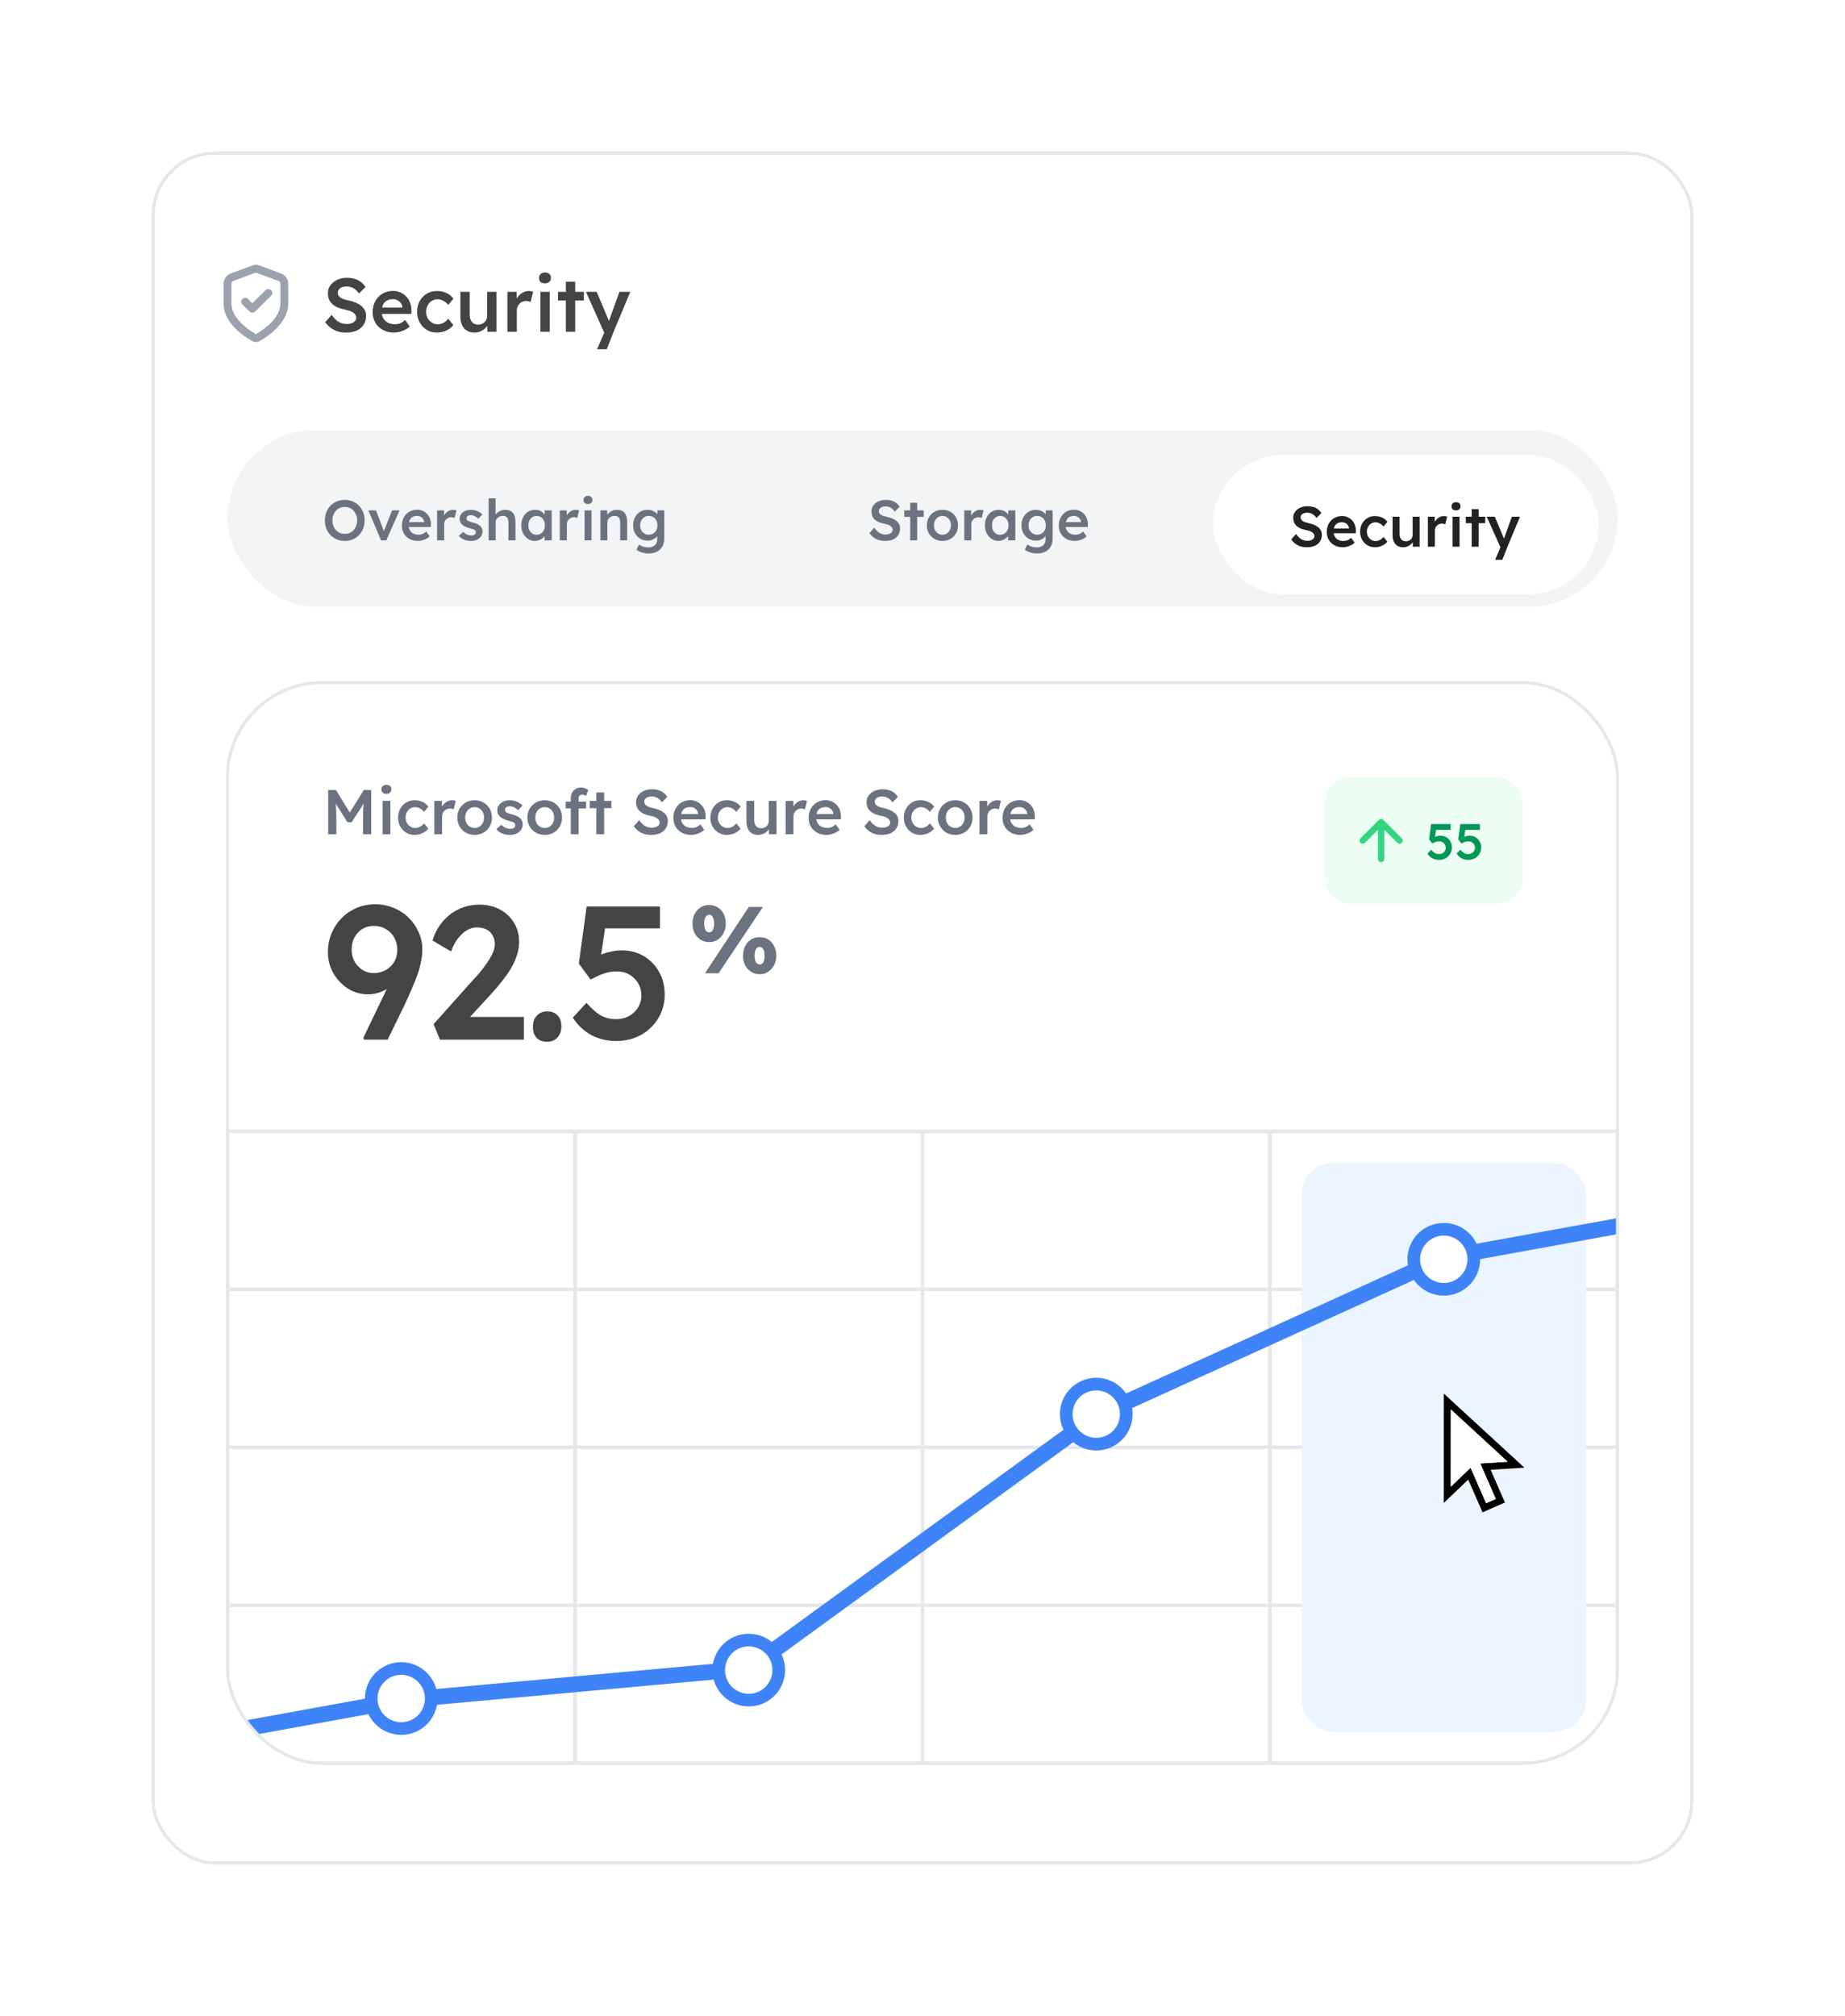 <svg width="584" height="638" viewBox="0 0 584 638" fill="none" xmlns="http://www.w3.org/2000/svg">
<g filter="url(#filter0_d_1229_12083)">
<rect x="48" y="36" width="488" height="542" rx="20" fill="white" shape-rendering="crispEdges"/>
<rect x="48.5" y="36.5" width="487" height="541" rx="19.5" stroke="#E5E7EB" shape-rendering="crispEdges"/>
<path d="M77.625 83.483L79.875 85.706L84.938 80.705M90 84.039C90 89.495 83.977 93.463 81.785 94.726C81.536 94.869 81.412 94.941 81.236 94.978C81.1 95.007 80.9 95.007 80.764 94.978C80.588 94.941 80.464 94.869 80.215 94.726C78.023 93.463 72 89.495 72 84.039V78.724C72 77.835 72 77.391 72.147 77.009C72.277 76.671 72.488 76.37 72.762 76.132C73.073 75.861 73.494 75.705 74.336 75.393L80.368 73.159C80.602 73.072 80.719 73.029 80.839 73.011C80.946 72.996 81.054 72.996 81.161 73.011C81.281 73.029 81.398 73.072 81.632 73.159L87.664 75.393C88.506 75.705 88.927 75.861 89.238 76.132C89.512 76.37 89.723 76.671 89.853 77.009C90 77.391 90 77.835 90 78.724V84.039Z" stroke="#9CA3AF" stroke-width="2.5" stroke-linecap="round" stroke-linejoin="round"/>
<path d="M109.584 93.24C108.608 93.24 107.712 93.12 106.896 92.88C106.08 92.624 105.344 92.248 104.688 91.752C104.032 91.256 103.448 90.656 102.936 89.952L104.976 87.648C105.76 88.736 106.528 89.488 107.28 89.904C108.032 90.32 108.88 90.528 109.824 90.528C110.368 90.528 110.864 90.448 111.312 90.288C111.76 90.112 112.112 89.88 112.368 89.592C112.624 89.288 112.752 88.944 112.752 88.56C112.752 88.288 112.696 88.04 112.584 87.816C112.488 87.576 112.336 87.368 112.128 87.192C111.92 87 111.664 86.824 111.36 86.664C111.056 86.504 110.712 86.368 110.328 86.256C109.944 86.144 109.52 86.04 109.056 85.944C108.176 85.768 107.408 85.536 106.752 85.248C106.096 84.944 105.544 84.576 105.096 84.144C104.648 83.696 104.32 83.2 104.112 82.656C103.904 82.096 103.8 81.464 103.8 80.76C103.8 80.056 103.952 79.408 104.256 78.816C104.576 78.224 105.008 77.712 105.552 77.28C106.096 76.848 106.728 76.512 107.448 76.272C108.168 76.032 108.944 75.912 109.776 75.912C110.72 75.912 111.56 76.024 112.296 76.248C113.048 76.472 113.704 76.808 114.264 77.256C114.84 77.688 115.312 78.216 115.68 78.84L113.616 80.88C113.296 80.384 112.936 79.976 112.536 79.656C112.136 79.32 111.704 79.072 111.24 78.912C110.776 78.736 110.288 78.648 109.776 78.648C109.2 78.648 108.696 78.728 108.264 78.888C107.848 79.048 107.52 79.28 107.28 79.584C107.04 79.872 106.92 80.224 106.92 80.64C106.92 80.96 106.992 81.248 107.136 81.504C107.28 81.744 107.48 81.96 107.736 82.152C108.008 82.344 108.352 82.512 108.768 82.656C109.184 82.8 109.656 82.928 110.184 83.04C111.064 83.216 111.856 83.456 112.56 83.76C113.264 84.048 113.864 84.4 114.36 84.816C114.856 85.216 115.232 85.68 115.488 86.208C115.744 86.72 115.872 87.296 115.872 87.936C115.872 89.04 115.608 89.992 115.08 90.792C114.568 91.576 113.84 92.184 112.896 92.616C111.952 93.032 110.848 93.24 109.584 93.24ZM124.703 93.24C123.375 93.24 122.199 92.96 121.175 92.4C120.167 91.84 119.375 91.08 118.799 90.12C118.239 89.144 117.959 88.032 117.959 86.784C117.959 85.792 118.119 84.888 118.439 84.072C118.759 83.256 119.199 82.552 119.759 81.96C120.335 81.352 121.015 80.888 121.799 80.568C122.599 80.232 123.471 80.064 124.415 80.064C125.247 80.064 126.023 80.224 126.743 80.544C127.463 80.864 128.087 81.304 128.615 81.864C129.143 82.408 129.543 83.064 129.815 83.832C130.103 84.584 130.239 85.408 130.223 86.304L130.199 87.336H119.951L119.399 85.32H127.727L127.343 85.728V85.2C127.295 84.704 127.135 84.272 126.863 83.904C126.591 83.52 126.239 83.224 125.807 83.016C125.391 82.792 124.927 82.68 124.415 82.68C123.631 82.68 122.967 82.832 122.423 83.136C121.895 83.44 121.495 83.88 121.223 84.456C120.951 85.016 120.815 85.72 120.815 86.568C120.815 87.384 120.983 88.096 121.319 88.704C121.671 89.312 122.159 89.784 122.783 90.12C123.423 90.44 124.167 90.6 125.015 90.6C125.607 90.6 126.151 90.504 126.647 90.312C127.143 90.12 127.679 89.776 128.255 89.28L129.719 91.32C129.287 91.72 128.791 92.064 128.231 92.352C127.687 92.624 127.111 92.84 126.503 93C125.895 93.16 125.295 93.24 124.703 93.24ZM138.261 93.24C137.077 93.24 136.013 92.952 135.069 92.376C134.125 91.8 133.381 91.016 132.837 90.024C132.293 89.032 132.021 87.912 132.021 86.664C132.021 85.416 132.293 84.296 132.837 83.304C133.381 82.312 134.125 81.528 135.069 80.952C136.013 80.376 137.077 80.088 138.261 80.088C139.397 80.088 140.429 80.304 141.357 80.736C142.285 81.168 143.005 81.768 143.517 82.536L141.885 84.504C141.645 84.168 141.341 83.864 140.973 83.592C140.605 83.32 140.213 83.104 139.797 82.944C139.381 82.784 138.965 82.704 138.549 82.704C137.845 82.704 137.213 82.88 136.653 83.232C136.109 83.568 135.677 84.04 135.357 84.648C135.037 85.24 134.877 85.912 134.877 86.664C134.877 87.416 135.037 88.088 135.357 88.68C135.693 89.272 136.141 89.744 136.701 90.096C137.261 90.448 137.885 90.624 138.573 90.624C138.989 90.624 139.389 90.56 139.773 90.432C140.173 90.288 140.549 90.088 140.901 89.832C141.253 89.576 141.581 89.256 141.885 88.872L143.517 90.864C142.973 91.568 142.221 92.144 141.261 92.592C140.317 93.024 139.317 93.24 138.261 93.24ZM150.167 93.24C149.255 93.24 148.463 93.04 147.791 92.64C147.119 92.224 146.607 91.64 146.255 90.888C145.903 90.12 145.727 89.208 145.727 88.152V80.352H148.679V87.528C148.679 88.2 148.783 88.776 148.991 89.256C149.199 89.72 149.503 90.08 149.903 90.336C150.303 90.592 150.783 90.72 151.343 90.72C151.759 90.72 152.135 90.656 152.471 90.528C152.823 90.384 153.127 90.192 153.383 89.952C153.639 89.696 153.839 89.4 153.983 89.064C154.127 88.712 154.199 88.336 154.199 87.936V80.352H157.151V93H154.271L154.223 90.36L154.751 90.072C154.559 90.68 154.231 91.224 153.767 91.704C153.319 92.168 152.783 92.544 152.159 92.832C151.535 93.104 150.871 93.24 150.167 93.24ZM160.611 93V80.352H163.515L163.563 84.384L163.155 83.472C163.331 82.832 163.635 82.256 164.067 81.744C164.499 81.232 164.995 80.832 165.555 80.544C166.131 80.24 166.731 80.088 167.355 80.088C167.627 80.088 167.883 80.112 168.123 80.16C168.379 80.208 168.587 80.264 168.747 80.328L167.955 83.568C167.779 83.472 167.563 83.392 167.307 83.328C167.051 83.264 166.795 83.232 166.539 83.232C166.139 83.232 165.755 83.312 165.387 83.472C165.035 83.616 164.723 83.824 164.451 84.096C164.179 84.368 163.963 84.688 163.803 85.056C163.659 85.408 163.587 85.808 163.587 86.256V93H160.611ZM171.048 93V80.352H174V93H171.048ZM172.488 77.664C171.896 77.664 171.432 77.52 171.096 77.232C170.776 76.928 170.616 76.504 170.616 75.96C170.616 75.448 170.784 75.032 171.12 74.712C171.456 74.392 171.912 74.232 172.488 74.232C173.096 74.232 173.56 74.384 173.88 74.688C174.216 74.976 174.384 75.4 174.384 75.96C174.384 76.456 174.216 76.864 173.88 77.184C173.544 77.504 173.08 77.664 172.488 77.664ZM179.112 93V77.136H182.064V93H179.112ZM176.616 83.088V80.352H184.824V83.088H176.616ZM188.992 98.52L191.68 92.304L191.704 94.272L185.464 80.352H188.872L192.352 88.608C192.464 88.816 192.576 89.096 192.688 89.448C192.8 89.784 192.896 90.12 192.976 90.456L192.376 90.648C192.488 90.344 192.608 90.024 192.736 89.688C192.864 89.336 192.984 88.976 193.096 88.608L196.072 80.352H199.504L194.224 93L192.064 98.52H188.992Z" fill="#444444"/>
<g clip-path="url(#clip0_1229_12083)">
<rect x="72" y="124" width="440" height="56" rx="28" fill="#F3F4F6"/>
<path d="M109.128 159.18C108.228 159.18 107.394 159.018 106.626 158.694C105.858 158.37 105.186 157.92 104.61 157.344C104.046 156.756 103.608 156.066 103.296 155.274C102.984 154.482 102.828 153.618 102.828 152.682C102.828 151.746 102.984 150.882 103.296 150.09C103.608 149.298 104.046 148.614 104.61 148.038C105.186 147.45 105.858 146.994 106.626 146.67C107.394 146.346 108.228 146.184 109.128 146.184C110.04 146.184 110.88 146.346 111.648 146.67C112.416 146.994 113.082 147.45 113.646 148.038C114.21 148.626 114.648 149.316 114.96 150.108C115.272 150.888 115.428 151.746 115.428 152.682C115.428 153.606 115.272 154.464 114.96 155.256C114.648 156.048 114.21 156.738 113.646 157.326C113.082 157.914 112.416 158.37 111.648 158.694C110.88 159.018 110.04 159.18 109.128 159.18ZM109.128 156.948C109.704 156.948 110.226 156.846 110.694 156.642C111.174 156.426 111.588 156.126 111.936 155.742C112.284 155.346 112.554 154.89 112.746 154.374C112.95 153.858 113.052 153.294 113.052 152.682C113.052 152.07 112.95 151.506 112.746 150.99C112.554 150.474 112.284 150.024 111.936 149.64C111.588 149.244 111.174 148.944 110.694 148.74C110.226 148.524 109.704 148.416 109.128 148.416C108.564 148.416 108.042 148.524 107.562 148.74C107.082 148.944 106.668 149.238 106.32 149.622C105.972 150.006 105.702 150.456 105.51 150.972C105.318 151.488 105.222 152.058 105.222 152.682C105.222 153.294 105.318 153.864 105.51 154.392C105.702 154.908 105.972 155.358 106.32 155.742C106.668 156.126 107.082 156.426 107.562 156.642C108.042 156.846 108.564 156.948 109.128 156.948ZM120.611 159L116.615 149.514H119.027L121.727 156.606L121.259 156.732L124.103 149.514H126.461L122.267 159H120.611ZM132.263 159.18C131.267 159.18 130.385 158.97 129.617 158.55C128.861 158.13 128.267 157.56 127.835 156.84C127.415 156.108 127.205 155.274 127.205 154.338C127.205 153.594 127.325 152.916 127.565 152.304C127.805 151.692 128.135 151.164 128.555 150.72C128.987 150.264 129.497 149.916 130.085 149.676C130.685 149.424 131.339 149.298 132.047 149.298C132.671 149.298 133.253 149.418 133.793 149.658C134.333 149.898 134.801 150.228 135.197 150.648C135.593 151.056 135.893 151.548 136.097 152.124C136.313 152.688 136.415 153.306 136.403 153.978L136.385 154.752H128.699L128.285 153.24H134.531L134.243 153.546V153.15C134.207 152.778 134.087 152.454 133.883 152.178C133.679 151.89 133.415 151.668 133.091 151.512C132.779 151.344 132.431 151.26 132.047 151.26C131.459 151.26 130.961 151.374 130.553 151.602C130.157 151.83 129.857 152.16 129.653 152.592C129.449 153.012 129.347 153.54 129.347 154.176C129.347 154.788 129.473 155.322 129.725 155.778C129.989 156.234 130.355 156.588 130.823 156.84C131.303 157.08 131.861 157.2 132.497 157.2C132.941 157.2 133.349 157.128 133.721 156.984C134.093 156.84 134.495 156.582 134.927 156.21L136.025 157.74C135.701 158.04 135.329 158.298 134.909 158.514C134.501 158.718 134.069 158.88 133.613 159C133.157 159.12 132.707 159.18 132.263 159.18ZM138.364 159V149.514H140.542L140.578 152.538L140.272 151.854C140.404 151.374 140.632 150.942 140.956 150.558C141.28 150.174 141.652 149.874 142.072 149.658C142.504 149.43 142.954 149.316 143.422 149.316C143.626 149.316 143.818 149.334 143.998 149.37C144.19 149.406 144.346 149.448 144.466 149.496L143.872 151.926C143.74 151.854 143.578 151.794 143.386 151.746C143.194 151.698 143.002 151.674 142.81 151.674C142.51 151.674 142.222 151.734 141.946 151.854C141.682 151.962 141.448 152.118 141.244 152.322C141.04 152.526 140.878 152.766 140.758 153.042C140.65 153.306 140.596 153.606 140.596 153.942V159H138.364ZM149.109 159.18C148.269 159.18 147.513 159.042 146.841 158.766C146.181 158.478 145.641 158.07 145.221 157.542L146.661 156.3C147.021 156.708 147.423 157.002 147.867 157.182C148.311 157.362 148.779 157.452 149.271 157.452C149.475 157.452 149.655 157.428 149.811 157.38C149.979 157.332 150.123 157.26 150.243 157.164C150.363 157.068 150.453 156.96 150.513 156.84C150.585 156.708 150.621 156.564 150.621 156.408C150.621 156.12 150.513 155.892 150.297 155.724C150.177 155.64 149.985 155.55 149.721 155.454C149.469 155.358 149.139 155.262 148.731 155.166C148.083 154.998 147.543 154.806 147.111 154.59C146.679 154.362 146.343 154.11 146.103 153.834C145.899 153.606 145.743 153.348 145.635 153.06C145.539 152.772 145.491 152.46 145.491 152.124C145.491 151.704 145.581 151.326 145.761 150.99C145.953 150.642 146.211 150.342 146.535 150.09C146.859 149.838 147.237 149.646 147.669 149.514C148.101 149.382 148.551 149.316 149.019 149.316C149.499 149.316 149.961 149.376 150.405 149.496C150.861 149.616 151.281 149.79 151.665 150.018C152.061 150.234 152.397 150.498 152.673 150.81L151.449 152.16C151.221 151.944 150.969 151.752 150.693 151.584C150.429 151.416 150.159 151.284 149.883 151.188C149.607 151.08 149.349 151.026 149.109 151.026C148.881 151.026 148.677 151.05 148.497 151.098C148.317 151.134 148.167 151.194 148.047 151.278C147.927 151.362 147.831 151.47 147.759 151.602C147.699 151.722 147.669 151.866 147.669 152.034C147.681 152.178 147.717 152.316 147.777 152.448C147.849 152.568 147.945 152.67 148.065 152.754C148.197 152.838 148.395 152.934 148.659 153.042C148.923 153.15 149.265 153.252 149.685 153.348C150.273 153.504 150.765 153.678 151.161 153.87C151.557 154.062 151.869 154.284 152.097 154.536C152.325 154.752 152.487 155.004 152.583 155.292C152.679 155.58 152.727 155.898 152.727 156.246C152.727 156.81 152.565 157.314 152.241 157.758C151.929 158.202 151.497 158.55 150.945 158.802C150.405 159.054 149.793 159.18 149.109 159.18ZM154.677 159V145.68H156.873V151.458L156.459 151.674C156.579 151.242 156.813 150.852 157.161 150.504C157.509 150.144 157.923 149.856 158.403 149.64C158.883 149.424 159.375 149.316 159.879 149.316C160.599 149.316 161.199 149.46 161.679 149.748C162.171 150.036 162.537 150.468 162.777 151.044C163.029 151.62 163.155 152.34 163.155 153.204V159H160.941V153.366C160.941 152.886 160.875 152.49 160.743 152.178C160.611 151.854 160.407 151.62 160.131 151.476C159.855 151.32 159.519 151.248 159.123 151.26C158.799 151.26 158.499 151.314 158.223 151.422C157.959 151.518 157.725 151.662 157.521 151.854C157.329 152.034 157.173 152.244 157.053 152.484C156.945 152.724 156.891 152.988 156.891 153.276V159H155.793C155.577 159 155.373 159 155.181 159C155.001 159 154.833 159 154.677 159ZM169.228 159.18C168.448 159.18 167.74 158.964 167.104 158.532C166.468 158.1 165.958 157.512 165.574 156.768C165.19 156.024 164.998 155.178 164.998 154.23C164.998 153.282 165.19 152.436 165.574 151.692C165.958 150.948 166.48 150.366 167.14 149.946C167.8 149.526 168.544 149.316 169.372 149.316C169.852 149.316 170.29 149.388 170.686 149.532C171.082 149.664 171.43 149.856 171.73 150.108C172.03 150.36 172.276 150.648 172.468 150.972C172.672 151.296 172.81 151.644 172.882 152.016L172.396 151.89V149.514H174.628V159H172.378V156.732L172.9 156.642C172.816 156.966 172.66 157.284 172.432 157.596C172.216 157.896 171.94 158.166 171.604 158.406C171.28 158.634 170.914 158.82 170.506 158.964C170.11 159.108 169.684 159.18 169.228 159.18ZM169.84 157.218C170.356 157.218 170.812 157.092 171.208 156.84C171.604 156.588 171.91 156.24 172.126 155.796C172.354 155.34 172.468 154.818 172.468 154.23C172.468 153.654 172.354 153.144 172.126 152.7C171.91 152.256 171.604 151.908 171.208 151.656C170.812 151.404 170.356 151.278 169.84 151.278C169.324 151.278 168.868 151.404 168.472 151.656C168.088 151.908 167.788 152.256 167.572 152.7C167.356 153.144 167.248 153.654 167.248 154.23C167.248 154.818 167.356 155.34 167.572 155.796C167.788 156.24 168.088 156.588 168.472 156.84C168.868 157.092 169.324 157.218 169.84 157.218ZM177.194 159V149.514H179.372L179.408 152.538L179.102 151.854C179.234 151.374 179.462 150.942 179.786 150.558C180.11 150.174 180.482 149.874 180.902 149.658C181.334 149.43 181.784 149.316 182.252 149.316C182.456 149.316 182.648 149.334 182.828 149.37C183.02 149.406 183.176 149.448 183.296 149.496L182.702 151.926C182.57 151.854 182.408 151.794 182.216 151.746C182.024 151.698 181.832 151.674 181.64 151.674C181.34 151.674 181.052 151.734 180.776 151.854C180.512 151.962 180.278 152.118 180.074 152.322C179.87 152.526 179.708 152.766 179.588 153.042C179.48 153.306 179.426 153.606 179.426 153.942V159H177.194ZM185.023 159V149.514H187.237V159H185.023ZM186.103 147.498C185.659 147.498 185.311 147.39 185.059 147.174C184.819 146.946 184.699 146.628 184.699 146.22C184.699 145.836 184.825 145.524 185.077 145.284C185.329 145.044 185.671 144.924 186.103 144.924C186.559 144.924 186.907 145.038 187.147 145.266C187.399 145.482 187.525 145.8 187.525 146.22C187.525 146.592 187.399 146.898 187.147 147.138C186.895 147.378 186.547 147.498 186.103 147.498ZM190.044 159V149.514H192.204L192.24 151.458L191.826 151.674C191.946 151.242 192.18 150.852 192.528 150.504C192.876 150.144 193.29 149.856 193.77 149.64C194.25 149.424 194.742 149.316 195.246 149.316C195.966 149.316 196.566 149.46 197.046 149.748C197.538 150.036 197.904 150.468 198.144 151.044C198.396 151.62 198.522 152.34 198.522 153.204V159H196.308V153.366C196.308 152.886 196.242 152.49 196.11 152.178C195.978 151.854 195.774 151.62 195.498 151.476C195.222 151.32 194.886 151.248 194.49 151.26C194.166 151.26 193.866 151.314 193.59 151.422C193.326 151.518 193.092 151.662 192.888 151.854C192.696 152.034 192.54 152.244 192.42 152.484C192.312 152.724 192.258 152.988 192.258 153.276V159H191.16C190.944 159 190.74 159 190.548 159C190.368 159 190.2 159 190.044 159ZM205.279 163.14C204.571 163.14 203.863 163.032 203.155 162.816C202.459 162.6 201.895 162.318 201.463 161.97L202.255 160.332C202.507 160.512 202.789 160.668 203.101 160.8C203.413 160.932 203.743 161.034 204.091 161.106C204.451 161.178 204.805 161.214 205.153 161.214C205.789 161.214 206.317 161.112 206.737 160.908C207.169 160.716 207.493 160.416 207.709 160.008C207.925 159.612 208.033 159.114 208.033 158.514V156.768L208.357 156.894C208.285 157.266 208.087 157.62 207.763 157.956C207.439 158.292 207.031 158.568 206.539 158.784C206.047 158.988 205.543 159.09 205.027 159.09C204.127 159.09 203.329 158.88 202.633 158.46C201.949 158.04 201.403 157.47 200.995 156.75C200.599 156.018 200.401 155.178 200.401 154.23C200.401 153.282 200.599 152.442 200.995 151.71C201.391 150.966 201.931 150.384 202.615 149.964C203.311 149.532 204.091 149.316 204.955 149.316C205.315 149.316 205.663 149.358 205.999 149.442C206.335 149.526 206.641 149.646 206.917 149.802C207.205 149.958 207.463 150.132 207.691 150.324C207.919 150.516 208.105 150.72 208.249 150.936C208.393 151.152 208.483 151.362 208.519 151.566L208.051 151.71L208.087 149.514H210.265V158.352C210.265 159.12 210.151 159.798 209.923 160.386C209.695 160.974 209.365 161.472 208.933 161.88C208.501 162.3 207.979 162.612 207.367 162.816C206.755 163.032 206.059 163.14 205.279 163.14ZM205.369 157.2C205.909 157.2 206.383 157.074 206.791 156.822C207.211 156.57 207.535 156.222 207.763 155.778C207.991 155.334 208.105 154.824 208.105 154.248C208.105 153.66 207.985 153.144 207.745 152.7C207.517 152.244 207.199 151.89 206.791 151.638C206.383 151.386 205.909 151.26 205.369 151.26C204.829 151.26 204.355 151.392 203.947 151.656C203.539 151.908 203.215 152.262 202.975 152.718C202.747 153.162 202.633 153.672 202.633 154.248C202.633 154.812 202.747 155.322 202.975 155.778C203.215 156.222 203.539 156.57 203.947 156.822C204.355 157.074 204.829 157.2 205.369 157.2Z" fill="#6B7280"/>
<path d="M280.188 159.18C279.456 159.18 278.784 159.09 278.172 158.91C277.56 158.718 277.008 158.436 276.516 158.064C276.024 157.692 275.586 157.242 275.202 156.714L276.732 154.986C277.32 155.802 277.896 156.366 278.46 156.678C279.024 156.99 279.66 157.146 280.368 157.146C280.776 157.146 281.148 157.086 281.484 156.966C281.82 156.834 282.084 156.66 282.276 156.444C282.468 156.216 282.564 155.958 282.564 155.67C282.564 155.466 282.522 155.28 282.438 155.112C282.366 154.932 282.252 154.776 282.096 154.644C281.94 154.5 281.748 154.368 281.52 154.248C281.292 154.128 281.034 154.026 280.746 153.942C280.458 153.858 280.14 153.78 279.792 153.708C279.132 153.576 278.556 153.402 278.064 153.186C277.572 152.958 277.158 152.682 276.822 152.358C276.486 152.022 276.24 151.65 276.084 151.242C275.928 150.822 275.85 150.348 275.85 149.82C275.85 149.292 275.964 148.806 276.192 148.362C276.432 147.918 276.756 147.534 277.164 147.21C277.572 146.886 278.046 146.634 278.586 146.454C279.126 146.274 279.708 146.184 280.332 146.184C281.04 146.184 281.67 146.268 282.222 146.436C282.786 146.604 283.278 146.856 283.698 147.192C284.13 147.516 284.484 147.912 284.76 148.38L283.212 149.91C282.972 149.538 282.702 149.232 282.402 148.992C282.102 148.74 281.778 148.554 281.43 148.434C281.082 148.302 280.716 148.236 280.332 148.236C279.9 148.236 279.522 148.296 279.198 148.416C278.886 148.536 278.64 148.71 278.46 148.938C278.28 149.154 278.19 149.418 278.19 149.73C278.19 149.97 278.244 150.186 278.352 150.378C278.46 150.558 278.61 150.72 278.802 150.864C279.006 151.008 279.264 151.134 279.576 151.242C279.888 151.35 280.242 151.446 280.638 151.53C281.298 151.662 281.892 151.842 282.42 152.07C282.948 152.286 283.398 152.55 283.77 152.862C284.142 153.162 284.424 153.51 284.616 153.906C284.808 154.29 284.904 154.722 284.904 155.202C284.904 156.03 284.706 156.744 284.31 157.344C283.926 157.932 283.38 158.388 282.672 158.712C281.964 159.024 281.136 159.18 280.188 159.18ZM288.107 159V147.102H290.321V159H288.107ZM286.235 151.566V149.514H292.391V151.566H286.235ZM298.327 159.18C297.379 159.18 296.533 158.97 295.789 158.55C295.045 158.118 294.457 157.53 294.025 156.786C293.593 156.042 293.377 155.196 293.377 154.248C293.377 153.3 293.593 152.454 294.025 151.71C294.457 150.966 295.045 150.384 295.789 149.964C296.533 149.532 297.379 149.316 298.327 149.316C299.263 149.316 300.103 149.532 300.847 149.964C301.591 150.384 302.173 150.966 302.593 151.71C303.025 152.454 303.241 153.3 303.241 154.248C303.241 155.196 303.025 156.042 302.593 156.786C302.173 157.53 301.591 158.118 300.847 158.55C300.103 158.97 299.263 159.18 298.327 159.18ZM298.327 157.218C298.843 157.218 299.299 157.086 299.695 156.822C300.103 156.558 300.421 156.204 300.649 155.76C300.889 155.316 301.003 154.812 300.991 154.248C301.003 153.672 300.889 153.162 300.649 152.718C300.421 152.274 300.103 151.926 299.695 151.674C299.299 151.41 298.843 151.278 298.327 151.278C297.811 151.278 297.343 151.41 296.923 151.674C296.515 151.926 296.197 152.28 295.969 152.736C295.741 153.18 295.627 153.684 295.627 154.248C295.627 154.812 295.741 155.316 295.969 155.76C296.197 156.204 296.515 156.558 296.923 156.822C297.343 157.086 297.811 157.218 298.327 157.218ZM305.222 159V149.514H307.4L307.436 152.538L307.13 151.854C307.262 151.374 307.49 150.942 307.814 150.558C308.138 150.174 308.51 149.874 308.93 149.658C309.362 149.43 309.812 149.316 310.28 149.316C310.484 149.316 310.676 149.334 310.856 149.37C311.048 149.406 311.204 149.448 311.324 149.496L310.73 151.926C310.598 151.854 310.436 151.794 310.244 151.746C310.052 151.698 309.86 151.674 309.668 151.674C309.368 151.674 309.08 151.734 308.804 151.854C308.54 151.962 308.306 152.118 308.102 152.322C307.898 152.526 307.736 152.766 307.616 153.042C307.508 153.306 307.454 153.606 307.454 153.942V159H305.222ZM315.976 159.18C315.196 159.18 314.488 158.964 313.852 158.532C313.216 158.1 312.706 157.512 312.322 156.768C311.938 156.024 311.746 155.178 311.746 154.23C311.746 153.282 311.938 152.436 312.322 151.692C312.706 150.948 313.228 150.366 313.888 149.946C314.548 149.526 315.292 149.316 316.12 149.316C316.6 149.316 317.038 149.388 317.434 149.532C317.83 149.664 318.178 149.856 318.478 150.108C318.778 150.36 319.024 150.648 319.216 150.972C319.42 151.296 319.558 151.644 319.63 152.016L319.144 151.89V149.514H321.376V159H319.126V156.732L319.648 156.642C319.564 156.966 319.408 157.284 319.18 157.596C318.964 157.896 318.688 158.166 318.352 158.406C318.028 158.634 317.662 158.82 317.254 158.964C316.858 159.108 316.432 159.18 315.976 159.18ZM316.588 157.218C317.104 157.218 317.56 157.092 317.956 156.84C318.352 156.588 318.658 156.24 318.874 155.796C319.102 155.34 319.216 154.818 319.216 154.23C319.216 153.654 319.102 153.144 318.874 152.7C318.658 152.256 318.352 151.908 317.956 151.656C317.56 151.404 317.104 151.278 316.588 151.278C316.072 151.278 315.616 151.404 315.22 151.656C314.836 151.908 314.536 152.256 314.32 152.7C314.104 153.144 313.996 153.654 313.996 154.23C313.996 154.818 314.104 155.34 314.32 155.796C314.536 156.24 314.836 156.588 315.22 156.84C315.616 157.092 316.072 157.218 316.588 157.218ZM328.208 163.14C327.5 163.14 326.792 163.032 326.084 162.816C325.388 162.6 324.824 162.318 324.392 161.97L325.184 160.332C325.436 160.512 325.718 160.668 326.03 160.8C326.342 160.932 326.672 161.034 327.02 161.106C327.38 161.178 327.734 161.214 328.082 161.214C328.718 161.214 329.246 161.112 329.666 160.908C330.098 160.716 330.422 160.416 330.638 160.008C330.854 159.612 330.962 159.114 330.962 158.514V156.768L331.286 156.894C331.214 157.266 331.016 157.62 330.692 157.956C330.368 158.292 329.96 158.568 329.468 158.784C328.976 158.988 328.472 159.09 327.956 159.09C327.056 159.09 326.258 158.88 325.562 158.46C324.878 158.04 324.332 157.47 323.924 156.75C323.528 156.018 323.33 155.178 323.33 154.23C323.33 153.282 323.528 152.442 323.924 151.71C324.32 150.966 324.86 150.384 325.544 149.964C326.24 149.532 327.02 149.316 327.884 149.316C328.244 149.316 328.592 149.358 328.928 149.442C329.264 149.526 329.57 149.646 329.846 149.802C330.134 149.958 330.392 150.132 330.62 150.324C330.848 150.516 331.034 150.72 331.178 150.936C331.322 151.152 331.412 151.362 331.448 151.566L330.98 151.71L331.016 149.514H333.194V158.352C333.194 159.12 333.08 159.798 332.852 160.386C332.624 160.974 332.294 161.472 331.862 161.88C331.43 162.3 330.908 162.612 330.296 162.816C329.684 163.032 328.988 163.14 328.208 163.14ZM328.298 157.2C328.838 157.2 329.312 157.074 329.72 156.822C330.14 156.57 330.464 156.222 330.692 155.778C330.92 155.334 331.034 154.824 331.034 154.248C331.034 153.66 330.914 153.144 330.674 152.7C330.446 152.244 330.128 151.89 329.72 151.638C329.312 151.386 328.838 151.26 328.298 151.26C327.758 151.26 327.284 151.392 326.876 151.656C326.468 151.908 326.144 152.262 325.904 152.718C325.676 153.162 325.562 153.672 325.562 154.248C325.562 154.812 325.676 155.322 325.904 155.778C326.144 156.222 326.468 156.57 326.876 156.822C327.284 157.074 327.758 157.2 328.298 157.2ZM340.201 159.18C339.205 159.18 338.323 158.97 337.555 158.55C336.799 158.13 336.205 157.56 335.773 156.84C335.353 156.108 335.143 155.274 335.143 154.338C335.143 153.594 335.263 152.916 335.503 152.304C335.743 151.692 336.073 151.164 336.493 150.72C336.925 150.264 337.435 149.916 338.023 149.676C338.623 149.424 339.277 149.298 339.985 149.298C340.609 149.298 341.191 149.418 341.731 149.658C342.271 149.898 342.739 150.228 343.135 150.648C343.531 151.056 343.831 151.548 344.035 152.124C344.251 152.688 344.353 153.306 344.341 153.978L344.323 154.752H336.637L336.223 153.24H342.469L342.181 153.546V153.15C342.145 152.778 342.025 152.454 341.821 152.178C341.617 151.89 341.353 151.668 341.029 151.512C340.717 151.344 340.369 151.26 339.985 151.26C339.397 151.26 338.899 151.374 338.491 151.602C338.095 151.83 337.795 152.16 337.591 152.592C337.387 153.012 337.285 153.54 337.285 154.176C337.285 154.788 337.411 155.322 337.663 155.778C337.927 156.234 338.293 156.588 338.761 156.84C339.241 157.08 339.799 157.2 340.435 157.2C340.879 157.2 341.287 157.128 341.659 156.984C342.031 156.84 342.433 156.582 342.865 156.21L343.963 157.74C343.639 158.04 343.267 158.298 342.847 158.514C342.439 158.718 342.007 158.88 341.551 159C341.095 159.12 340.645 159.18 340.201 159.18Z" fill="#6B7280"/>
<g filter="url(#filter1_d_1229_12083)">
<rect x="384" y="130" width="122" height="44" rx="22" fill="white"/>
<path d="M413.688 159.18C412.956 159.18 412.284 159.09 411.672 158.91C411.06 158.718 410.508 158.436 410.016 158.064C409.524 157.692 409.086 157.242 408.702 156.714L410.232 154.986C410.82 155.802 411.396 156.366 411.96 156.678C412.524 156.99 413.16 157.146 413.868 157.146C414.276 157.146 414.648 157.086 414.984 156.966C415.32 156.834 415.584 156.66 415.776 156.444C415.968 156.216 416.064 155.958 416.064 155.67C416.064 155.466 416.022 155.28 415.938 155.112C415.866 154.932 415.752 154.776 415.596 154.644C415.44 154.5 415.248 154.368 415.02 154.248C414.792 154.128 414.534 154.026 414.246 153.942C413.958 153.858 413.64 153.78 413.292 153.708C412.632 153.576 412.056 153.402 411.564 153.186C411.072 152.958 410.658 152.682 410.322 152.358C409.986 152.022 409.74 151.65 409.584 151.242C409.428 150.822 409.35 150.348 409.35 149.82C409.35 149.292 409.464 148.806 409.692 148.362C409.932 147.918 410.256 147.534 410.664 147.21C411.072 146.886 411.546 146.634 412.086 146.454C412.626 146.274 413.208 146.184 413.832 146.184C414.54 146.184 415.17 146.268 415.722 146.436C416.286 146.604 416.778 146.856 417.198 147.192C417.63 147.516 417.984 147.912 418.26 148.38L416.712 149.91C416.472 149.538 416.202 149.232 415.902 148.992C415.602 148.74 415.278 148.554 414.93 148.434C414.582 148.302 414.216 148.236 413.832 148.236C413.4 148.236 413.022 148.296 412.698 148.416C412.386 148.536 412.14 148.71 411.96 148.938C411.78 149.154 411.69 149.418 411.69 149.73C411.69 149.97 411.744 150.186 411.852 150.378C411.96 150.558 412.11 150.72 412.302 150.864C412.506 151.008 412.764 151.134 413.076 151.242C413.388 151.35 413.742 151.446 414.138 151.53C414.798 151.662 415.392 151.842 415.92 152.07C416.448 152.286 416.898 152.55 417.27 152.862C417.642 153.162 417.924 153.51 418.116 153.906C418.308 154.29 418.404 154.722 418.404 155.202C418.404 156.03 418.206 156.744 417.81 157.344C417.426 157.932 416.88 158.388 416.172 158.712C415.464 159.024 414.636 159.18 413.688 159.18ZM425.027 159.18C424.031 159.18 423.149 158.97 422.381 158.55C421.625 158.13 421.031 157.56 420.599 156.84C420.179 156.108 419.969 155.274 419.969 154.338C419.969 153.594 420.089 152.916 420.329 152.304C420.569 151.692 420.899 151.164 421.319 150.72C421.751 150.264 422.261 149.916 422.849 149.676C423.449 149.424 424.103 149.298 424.811 149.298C425.435 149.298 426.017 149.418 426.557 149.658C427.097 149.898 427.565 150.228 427.961 150.648C428.357 151.056 428.657 151.548 428.861 152.124C429.077 152.688 429.179 153.306 429.167 153.978L429.149 154.752H421.463L421.049 153.24H427.295L427.007 153.546V153.15C426.971 152.778 426.851 152.454 426.647 152.178C426.443 151.89 426.179 151.668 425.855 151.512C425.543 151.344 425.195 151.26 424.811 151.26C424.223 151.26 423.725 151.374 423.317 151.602C422.921 151.83 422.621 152.16 422.417 152.592C422.213 153.012 422.111 153.54 422.111 154.176C422.111 154.788 422.237 155.322 422.489 155.778C422.753 156.234 423.119 156.588 423.587 156.84C424.067 157.08 424.625 157.2 425.261 157.2C425.705 157.2 426.113 157.128 426.485 156.984C426.857 156.84 427.259 156.582 427.691 156.21L428.789 157.74C428.465 158.04 428.093 158.298 427.673 158.514C427.265 158.718 426.833 158.88 426.377 159C425.921 159.12 425.471 159.18 425.027 159.18ZM435.196 159.18C434.308 159.18 433.51 158.964 432.802 158.532C432.094 158.1 431.536 157.512 431.128 156.768C430.72 156.024 430.516 155.184 430.516 154.248C430.516 153.312 430.72 152.472 431.128 151.728C431.536 150.984 432.094 150.396 432.802 149.964C433.51 149.532 434.308 149.316 435.196 149.316C436.048 149.316 436.822 149.478 437.518 149.802C438.214 150.126 438.754 150.576 439.138 151.152L437.914 152.628C437.734 152.376 437.506 152.148 437.23 151.944C436.954 151.74 436.66 151.578 436.348 151.458C436.036 151.338 435.724 151.278 435.412 151.278C434.884 151.278 434.41 151.41 433.99 151.674C433.582 151.926 433.258 152.28 433.018 152.736C432.778 153.18 432.658 153.684 432.658 154.248C432.658 154.812 432.778 155.316 433.018 155.76C433.27 156.204 433.606 156.558 434.026 156.822C434.446 157.086 434.914 157.218 435.43 157.218C435.742 157.218 436.042 157.17 436.33 157.074C436.63 156.966 436.912 156.816 437.176 156.624C437.44 156.432 437.686 156.192 437.914 155.904L439.138 157.398C438.73 157.926 438.166 158.358 437.446 158.694C436.738 159.018 435.988 159.18 435.196 159.18ZM444.125 159.18C443.441 159.18 442.847 159.03 442.343 158.73C441.839 158.418 441.455 157.98 441.191 157.416C440.927 156.84 440.795 156.156 440.795 155.364V149.514H443.009V154.896C443.009 155.4 443.087 155.832 443.243 156.192C443.399 156.54 443.627 156.81 443.927 157.002C444.227 157.194 444.587 157.29 445.007 157.29C445.319 157.29 445.601 157.242 445.853 157.146C446.117 157.038 446.345 156.894 446.537 156.714C446.729 156.522 446.879 156.3 446.987 156.048C447.095 155.784 447.149 155.502 447.149 155.202V149.514H449.363V159H447.203L447.167 157.02L447.563 156.804C447.419 157.26 447.173 157.668 446.825 158.028C446.489 158.376 446.087 158.658 445.619 158.874C445.151 159.078 444.653 159.18 444.125 159.18ZM451.958 159V149.514H454.136L454.172 152.538L453.866 151.854C453.998 151.374 454.226 150.942 454.55 150.558C454.874 150.174 455.246 149.874 455.666 149.658C456.098 149.43 456.548 149.316 457.016 149.316C457.22 149.316 457.412 149.334 457.592 149.37C457.784 149.406 457.94 149.448 458.06 149.496L457.466 151.926C457.334 151.854 457.172 151.794 456.98 151.746C456.788 151.698 456.596 151.674 456.404 151.674C456.104 151.674 455.816 151.734 455.54 151.854C455.276 151.962 455.042 152.118 454.838 152.322C454.634 152.526 454.472 152.766 454.352 153.042C454.244 153.306 454.19 153.606 454.19 153.942V159H451.958ZM459.786 159V149.514H462V159H459.786ZM460.866 147.498C460.422 147.498 460.074 147.39 459.822 147.174C459.582 146.946 459.462 146.628 459.462 146.22C459.462 145.836 459.588 145.524 459.84 145.284C460.092 145.044 460.434 144.924 460.866 144.924C461.322 144.924 461.67 145.038 461.91 145.266C462.162 145.482 462.288 145.8 462.288 146.22C462.288 146.592 462.162 146.898 461.91 147.138C461.658 147.378 461.31 147.498 460.866 147.498ZM465.834 159V147.102H468.048V159H465.834ZM463.962 151.566V149.514H470.118V151.566H463.962ZM473.244 163.14L475.26 158.478L475.278 159.954L470.598 149.514H473.154L475.764 155.706C475.848 155.862 475.932 156.072 476.016 156.336C476.1 156.588 476.172 156.84 476.232 157.092L475.782 157.236C475.866 157.008 475.956 156.768 476.052 156.516C476.148 156.252 476.238 155.982 476.322 155.706L478.554 149.514H481.128L477.168 159L475.548 163.14H473.244Z" fill="#222222"/>
</g>
</g>
<g clip-path="url(#clip1_1229_12083)">
<rect x="72" y="204" width="440" height="342" rx="30" fill="white"/>
<path d="M103.88 252V238H106.34L111.44 246.3L110 246.28L115.16 238H117.5V252H114.92V246.74C114.92 245.54 114.947 244.46 115 243.5C115.067 242.54 115.173 241.587 115.32 240.64L115.64 241.5L111.3 248.2H109.98L105.78 241.56L106.06 240.64C106.207 241.533 106.307 242.453 106.36 243.4C106.427 244.333 106.46 245.447 106.46 246.74V252H103.88ZM121.103 252V241.46H123.563V252H121.103ZM122.303 239.22C121.809 239.22 121.423 239.1 121.143 238.86C120.876 238.607 120.743 238.253 120.743 237.8C120.743 237.373 120.883 237.027 121.163 236.76C121.443 236.493 121.823 236.36 122.303 236.36C122.809 236.36 123.196 236.487 123.463 236.74C123.743 236.98 123.883 237.333 123.883 237.8C123.883 238.213 123.743 238.553 123.463 238.82C123.183 239.087 122.796 239.22 122.303 239.22ZM131.202 252.2C130.216 252.2 129.329 251.96 128.542 251.48C127.756 251 127.136 250.347 126.682 249.52C126.229 248.693 126.002 247.76 126.002 246.72C126.002 245.68 126.229 244.747 126.682 243.92C127.136 243.093 127.756 242.44 128.542 241.96C129.329 241.48 130.216 241.24 131.202 241.24C132.149 241.24 133.009 241.42 133.782 241.78C134.556 242.14 135.156 242.64 135.582 243.28L134.222 244.92C134.022 244.64 133.769 244.387 133.462 244.16C133.156 243.933 132.829 243.753 132.482 243.62C132.136 243.487 131.789 243.42 131.442 243.42C130.856 243.42 130.329 243.567 129.862 243.86C129.409 244.14 129.049 244.533 128.782 245.04C128.516 245.533 128.382 246.093 128.382 246.72C128.382 247.347 128.516 247.907 128.782 248.4C129.062 248.893 129.436 249.287 129.902 249.58C130.369 249.873 130.889 250.02 131.462 250.02C131.809 250.02 132.142 249.967 132.462 249.86C132.796 249.74 133.109 249.573 133.402 249.36C133.696 249.147 133.969 248.88 134.222 248.56L135.582 250.22C135.129 250.807 134.502 251.287 133.702 251.66C132.916 252.02 132.082 252.2 131.202 252.2ZM137.463 252V241.46H139.883L139.923 244.82L139.583 244.06C139.73 243.527 139.983 243.047 140.343 242.62C140.703 242.193 141.117 241.86 141.583 241.62C142.063 241.367 142.563 241.24 143.083 241.24C143.31 241.24 143.523 241.26 143.723 241.3C143.937 241.34 144.11 241.387 144.243 241.44L143.583 244.14C143.437 244.06 143.257 243.993 143.043 243.94C142.83 243.887 142.617 243.86 142.403 243.86C142.07 243.86 141.75 243.927 141.443 244.06C141.15 244.18 140.89 244.353 140.663 244.58C140.437 244.807 140.257 245.073 140.123 245.38C140.003 245.673 139.943 246.007 139.943 246.38V252H137.463ZM150.252 252.2C149.199 252.2 148.259 251.967 147.432 251.5C146.606 251.02 145.952 250.367 145.472 249.54C144.992 248.713 144.752 247.773 144.752 246.72C144.752 245.667 144.992 244.727 145.472 243.9C145.952 243.073 146.606 242.427 147.432 241.96C148.259 241.48 149.199 241.24 150.252 241.24C151.292 241.24 152.226 241.48 153.052 241.96C153.879 242.427 154.526 243.073 154.992 243.9C155.472 244.727 155.712 245.667 155.712 246.72C155.712 247.773 155.472 248.713 154.992 249.54C154.526 250.367 153.879 251.02 153.052 251.5C152.226 251.967 151.292 252.2 150.252 252.2ZM150.252 250.02C150.826 250.02 151.332 249.873 151.772 249.58C152.226 249.287 152.579 248.893 152.832 248.4C153.099 247.907 153.226 247.347 153.212 246.72C153.226 246.08 153.099 245.513 152.832 245.02C152.579 244.527 152.226 244.14 151.772 243.86C151.332 243.567 150.826 243.42 150.252 243.42C149.679 243.42 149.159 243.567 148.692 243.86C148.239 244.14 147.886 244.533 147.632 245.04C147.379 245.533 147.252 246.093 147.252 246.72C147.252 247.347 147.379 247.907 147.632 248.4C147.886 248.893 148.239 249.287 148.692 249.58C149.159 249.873 149.679 250.02 150.252 250.02ZM161.433 252.2C160.499 252.2 159.659 252.047 158.913 251.74C158.179 251.42 157.579 250.967 157.113 250.38L158.713 249C159.113 249.453 159.559 249.78 160.053 249.98C160.546 250.18 161.066 250.28 161.613 250.28C161.839 250.28 162.039 250.253 162.213 250.2C162.399 250.147 162.559 250.067 162.693 249.96C162.826 249.853 162.926 249.733 162.993 249.6C163.073 249.453 163.113 249.293 163.113 249.12C163.113 248.8 162.993 248.547 162.753 248.36C162.619 248.267 162.406 248.167 162.113 248.06C161.833 247.953 161.466 247.847 161.013 247.74C160.293 247.553 159.693 247.34 159.213 247.1C158.733 246.847 158.359 246.567 158.093 246.26C157.866 246.007 157.693 245.72 157.573 245.4C157.466 245.08 157.413 244.733 157.413 244.36C157.413 243.893 157.513 243.473 157.713 243.1C157.926 242.713 158.213 242.38 158.573 242.1C158.933 241.82 159.353 241.607 159.833 241.46C160.313 241.313 160.813 241.24 161.333 241.24C161.866 241.24 162.379 241.307 162.873 241.44C163.379 241.573 163.846 241.767 164.273 242.02C164.713 242.26 165.086 242.553 165.393 242.9L164.033 244.4C163.779 244.16 163.499 243.947 163.193 243.76C162.899 243.573 162.599 243.427 162.293 243.32C161.986 243.2 161.699 243.14 161.433 243.14C161.179 243.14 160.953 243.167 160.753 243.22C160.553 243.26 160.386 243.327 160.253 243.42C160.119 243.513 160.013 243.633 159.933 243.78C159.866 243.913 159.833 244.073 159.833 244.26C159.846 244.42 159.886 244.573 159.953 244.72C160.033 244.853 160.139 244.967 160.273 245.06C160.419 245.153 160.639 245.26 160.933 245.38C161.226 245.5 161.606 245.613 162.073 245.72C162.726 245.893 163.273 246.087 163.713 246.3C164.153 246.513 164.499 246.76 164.753 247.04C165.006 247.28 165.186 247.56 165.293 247.88C165.399 248.2 165.453 248.553 165.453 248.94C165.453 249.567 165.273 250.127 164.913 250.62C164.566 251.113 164.086 251.5 163.473 251.78C162.873 252.06 162.193 252.2 161.433 252.2ZM172.44 252.2C171.386 252.2 170.446 251.967 169.62 251.5C168.793 251.02 168.14 250.367 167.66 249.54C167.18 248.713 166.94 247.773 166.94 246.72C166.94 245.667 167.18 244.727 167.66 243.9C168.14 243.073 168.793 242.427 169.62 241.96C170.446 241.48 171.386 241.24 172.44 241.24C173.48 241.24 174.413 241.48 175.24 241.96C176.066 242.427 176.713 243.073 177.18 243.9C177.66 244.727 177.9 245.667 177.9 246.72C177.9 247.773 177.66 248.713 177.18 249.54C176.713 250.367 176.066 251.02 175.24 251.5C174.413 251.967 173.48 252.2 172.44 252.2ZM172.44 250.02C173.013 250.02 173.52 249.873 173.96 249.58C174.413 249.287 174.766 248.893 175.02 248.4C175.286 247.907 175.413 247.347 175.4 246.72C175.413 246.08 175.286 245.513 175.02 245.02C174.766 244.527 174.413 244.14 173.96 243.86C173.52 243.567 173.013 243.42 172.44 243.42C171.866 243.42 171.346 243.567 170.88 243.86C170.426 244.14 170.073 244.533 169.82 245.04C169.566 245.533 169.44 246.093 169.44 246.72C169.44 247.347 169.566 247.907 169.82 248.4C170.073 248.893 170.426 249.287 170.88 249.58C171.346 249.873 171.866 250.02 172.44 250.02ZM180.67 252V240.52C180.67 239.88 180.81 239.313 181.09 238.82C181.37 238.313 181.756 237.92 182.25 237.64C182.743 237.347 183.316 237.2 183.97 237.2C184.423 237.2 184.843 237.28 185.23 237.44C185.616 237.587 185.943 237.793 186.21 238.06L185.45 239.92C185.276 239.773 185.09 239.66 184.89 239.58C184.703 239.5 184.523 239.46 184.35 239.46C184.083 239.46 183.856 239.507 183.67 239.6C183.496 239.68 183.363 239.807 183.27 239.98C183.19 240.153 183.15 240.36 183.15 240.6V252H181.91C181.67 252 181.443 252 181.23 252C181.03 252 180.843 252 180.67 252ZM179.03 243.84V241.68H185.53V243.84H179.03ZM188.76 252V238.78H191.22V252H188.76ZM186.68 243.74V241.46H193.52V243.74H186.68ZM206.152 252.2C205.339 252.2 204.592 252.1 203.912 251.9C203.232 251.687 202.619 251.373 202.072 250.96C201.525 250.547 201.039 250.047 200.612 249.46L202.312 247.54C202.965 248.447 203.605 249.073 204.232 249.42C204.859 249.767 205.565 249.94 206.352 249.94C206.805 249.94 207.219 249.873 207.592 249.74C207.965 249.593 208.259 249.4 208.472 249.16C208.685 248.907 208.792 248.62 208.792 248.3C208.792 248.073 208.745 247.867 208.652 247.68C208.572 247.48 208.445 247.307 208.272 247.16C208.099 247 207.885 246.853 207.632 246.72C207.379 246.587 207.092 246.473 206.772 246.38C206.452 246.287 206.099 246.2 205.712 246.12C204.979 245.973 204.339 245.78 203.792 245.54C203.245 245.287 202.785 244.98 202.412 244.62C202.039 244.247 201.765 243.833 201.592 243.38C201.419 242.913 201.332 242.387 201.332 241.8C201.332 241.213 201.459 240.673 201.712 240.18C201.979 239.687 202.339 239.26 202.792 238.9C203.245 238.54 203.772 238.26 204.372 238.06C204.972 237.86 205.619 237.76 206.312 237.76C207.099 237.76 207.799 237.853 208.412 238.04C209.039 238.227 209.585 238.507 210.052 238.88C210.532 239.24 210.925 239.68 211.232 240.2L209.512 241.9C209.245 241.487 208.945 241.147 208.612 240.88C208.279 240.6 207.919 240.393 207.532 240.26C207.145 240.113 206.739 240.04 206.312 240.04C205.832 240.04 205.412 240.107 205.052 240.24C204.705 240.373 204.432 240.567 204.232 240.82C204.032 241.06 203.932 241.353 203.932 241.7C203.932 241.967 203.992 242.207 204.112 242.42C204.232 242.62 204.399 242.8 204.612 242.96C204.839 243.12 205.125 243.26 205.472 243.38C205.819 243.5 206.212 243.607 206.652 243.7C207.385 243.847 208.045 244.047 208.632 244.3C209.219 244.54 209.719 244.833 210.132 245.18C210.545 245.513 210.859 245.9 211.072 246.34C211.285 246.767 211.392 247.247 211.392 247.78C211.392 248.7 211.172 249.493 210.732 250.16C210.305 250.813 209.699 251.32 208.912 251.68C208.125 252.027 207.205 252.2 206.152 252.2ZM218.751 252.2C217.644 252.2 216.664 251.967 215.811 251.5C214.971 251.033 214.311 250.4 213.831 249.6C213.364 248.787 213.131 247.86 213.131 246.82C213.131 245.993 213.264 245.24 213.531 244.56C213.798 243.88 214.164 243.293 214.631 242.8C215.111 242.293 215.678 241.907 216.331 241.64C216.998 241.36 217.724 241.22 218.511 241.22C219.204 241.22 219.851 241.353 220.451 241.62C221.051 241.887 221.571 242.253 222.011 242.72C222.451 243.173 222.784 243.72 223.011 244.36C223.251 244.987 223.364 245.673 223.351 246.42L223.331 247.28H214.791L214.331 245.6H221.271L220.951 245.94V245.5C220.911 245.087 220.778 244.727 220.551 244.42C220.324 244.1 220.031 243.853 219.671 243.68C219.324 243.493 218.938 243.4 218.511 243.4C217.858 243.4 217.304 243.527 216.851 243.78C216.411 244.033 216.078 244.4 215.851 244.88C215.624 245.347 215.511 245.933 215.511 246.64C215.511 247.32 215.651 247.913 215.931 248.42C216.224 248.927 216.631 249.32 217.151 249.6C217.684 249.867 218.304 250 219.011 250C219.504 250 219.958 249.92 220.371 249.76C220.784 249.6 221.231 249.313 221.711 248.9L222.931 250.6C222.571 250.933 222.158 251.22 221.691 251.46C221.238 251.687 220.758 251.867 220.251 252C219.744 252.133 219.244 252.2 218.751 252.2ZM230.05 252.2C229.063 252.2 228.177 251.96 227.39 251.48C226.603 251 225.983 250.347 225.53 249.52C225.077 248.693 224.85 247.76 224.85 246.72C224.85 245.68 225.077 244.747 225.53 243.92C225.983 243.093 226.603 242.44 227.39 241.96C228.177 241.48 229.063 241.24 230.05 241.24C230.997 241.24 231.857 241.42 232.63 241.78C233.403 242.14 234.003 242.64 234.43 243.28L233.07 244.92C232.87 244.64 232.617 244.387 232.31 244.16C232.003 243.933 231.677 243.753 231.33 243.62C230.983 243.487 230.637 243.42 230.29 243.42C229.703 243.42 229.177 243.567 228.71 243.86C228.257 244.14 227.897 244.533 227.63 245.04C227.363 245.533 227.23 246.093 227.23 246.72C227.23 247.347 227.363 247.907 227.63 248.4C227.91 248.893 228.283 249.287 228.75 249.58C229.217 249.873 229.737 250.02 230.31 250.02C230.657 250.02 230.99 249.967 231.31 249.86C231.643 249.74 231.957 249.573 232.25 249.36C232.543 249.147 232.817 248.88 233.07 248.56L234.43 250.22C233.977 250.807 233.35 251.287 232.55 251.66C231.763 252.02 230.93 252.2 230.05 252.2ZM239.971 252.2C239.211 252.2 238.551 252.033 237.991 251.7C237.431 251.353 237.004 250.867 236.711 250.24C236.418 249.6 236.271 248.84 236.271 247.96V241.46H238.731V247.44C238.731 248 238.818 248.48 238.991 248.88C239.164 249.267 239.418 249.567 239.751 249.78C240.084 249.993 240.484 250.1 240.951 250.1C241.298 250.1 241.611 250.047 241.891 249.94C242.184 249.82 242.438 249.66 242.651 249.46C242.864 249.247 243.031 249 243.151 248.72C243.271 248.427 243.331 248.113 243.331 247.78V241.46H245.791V252H243.391L243.351 249.8L243.791 249.56C243.631 250.067 243.358 250.52 242.971 250.92C242.598 251.307 242.151 251.62 241.631 251.86C241.111 252.087 240.558 252.2 239.971 252.2ZM248.674 252V241.46H251.094L251.134 244.82L250.794 244.06C250.941 243.527 251.194 243.047 251.554 242.62C251.914 242.193 252.328 241.86 252.794 241.62C253.274 241.367 253.774 241.24 254.294 241.24C254.521 241.24 254.734 241.26 254.934 241.3C255.148 241.34 255.321 241.387 255.454 241.44L254.794 244.14C254.648 244.06 254.468 243.993 254.254 243.94C254.041 243.887 253.828 243.86 253.614 243.86C253.281 243.86 252.961 243.927 252.654 244.06C252.361 244.18 252.101 244.353 251.874 244.58C251.648 244.807 251.468 245.073 251.334 245.38C251.214 245.673 251.154 246.007 251.154 246.38V252H248.674ZM261.583 252.2C260.476 252.2 259.496 251.967 258.643 251.5C257.803 251.033 257.143 250.4 256.663 249.6C256.196 248.787 255.963 247.86 255.963 246.82C255.963 245.993 256.096 245.24 256.363 244.56C256.63 243.88 256.996 243.293 257.463 242.8C257.943 242.293 258.51 241.907 259.163 241.64C259.83 241.36 260.556 241.22 261.343 241.22C262.036 241.22 262.683 241.353 263.283 241.62C263.883 241.887 264.403 242.253 264.843 242.72C265.283 243.173 265.616 243.72 265.843 244.36C266.083 244.987 266.196 245.673 266.183 246.42L266.163 247.28H257.623L257.163 245.6H264.103L263.783 245.94V245.5C263.743 245.087 263.61 244.727 263.383 244.42C263.156 244.1 262.863 243.853 262.503 243.68C262.156 243.493 261.77 243.4 261.343 243.4C260.69 243.4 260.136 243.527 259.683 243.78C259.243 244.033 258.91 244.4 258.683 244.88C258.456 245.347 258.343 245.933 258.343 246.64C258.343 247.32 258.483 247.913 258.763 248.42C259.056 248.927 259.463 249.32 259.983 249.6C260.516 249.867 261.136 250 261.843 250C262.336 250 262.79 249.92 263.203 249.76C263.616 249.6 264.063 249.313 264.543 248.9L265.763 250.6C265.403 250.933 264.99 251.22 264.523 251.46C264.07 251.687 263.59 251.867 263.083 252C262.576 252.133 262.076 252.2 261.583 252.2ZM279.121 252.2C278.307 252.2 277.561 252.1 276.881 251.9C276.201 251.687 275.587 251.373 275.041 250.96C274.494 250.547 274.007 250.047 273.581 249.46L275.281 247.54C275.934 248.447 276.574 249.073 277.201 249.42C277.827 249.767 278.534 249.94 279.321 249.94C279.774 249.94 280.187 249.873 280.561 249.74C280.934 249.593 281.227 249.4 281.441 249.16C281.654 248.907 281.761 248.62 281.761 248.3C281.761 248.073 281.714 247.867 281.621 247.68C281.541 247.48 281.414 247.307 281.241 247.16C281.067 247 280.854 246.853 280.601 246.72C280.347 246.587 280.061 246.473 279.741 246.38C279.421 246.287 279.067 246.2 278.681 246.12C277.947 245.973 277.307 245.78 276.761 245.54C276.214 245.287 275.754 244.98 275.381 244.62C275.007 244.247 274.734 243.833 274.561 243.38C274.387 242.913 274.301 242.387 274.301 241.8C274.301 241.213 274.427 240.673 274.681 240.18C274.947 239.687 275.307 239.26 275.761 238.9C276.214 238.54 276.741 238.26 277.341 238.06C277.941 237.86 278.587 237.76 279.281 237.76C280.067 237.76 280.767 237.853 281.381 238.04C282.007 238.227 282.554 238.507 283.021 238.88C283.501 239.24 283.894 239.68 284.201 240.2L282.481 241.9C282.214 241.487 281.914 241.147 281.581 240.88C281.247 240.6 280.887 240.393 280.501 240.26C280.114 240.113 279.707 240.04 279.281 240.04C278.801 240.04 278.381 240.107 278.021 240.24C277.674 240.373 277.401 240.567 277.201 240.82C277.001 241.06 276.901 241.353 276.901 241.7C276.901 241.967 276.961 242.207 277.081 242.42C277.201 242.62 277.367 242.8 277.581 242.96C277.807 243.12 278.094 243.26 278.441 243.38C278.787 243.5 279.181 243.607 279.621 243.7C280.354 243.847 281.014 244.047 281.601 244.3C282.187 244.54 282.687 244.833 283.101 245.18C283.514 245.513 283.827 245.9 284.041 246.34C284.254 246.767 284.361 247.247 284.361 247.78C284.361 248.7 284.141 249.493 283.701 250.16C283.274 250.813 282.667 251.32 281.881 251.68C281.094 252.027 280.174 252.2 279.121 252.2ZM291.3 252.2C290.313 252.2 289.427 251.96 288.64 251.48C287.853 251 287.233 250.347 286.78 249.52C286.327 248.693 286.1 247.76 286.1 246.72C286.1 245.68 286.327 244.747 286.78 243.92C287.233 243.093 287.853 242.44 288.64 241.96C289.427 241.48 290.313 241.24 291.3 241.24C292.247 241.24 293.107 241.42 293.88 241.78C294.653 242.14 295.253 242.64 295.68 243.28L294.32 244.92C294.12 244.64 293.867 244.387 293.56 244.16C293.253 243.933 292.927 243.753 292.58 243.62C292.233 243.487 291.887 243.42 291.54 243.42C290.953 243.42 290.427 243.567 289.96 243.86C289.507 244.14 289.147 244.533 288.88 245.04C288.613 245.533 288.48 246.093 288.48 246.72C288.48 247.347 288.613 247.907 288.88 248.4C289.16 248.893 289.533 249.287 290 249.58C290.467 249.873 290.987 250.02 291.56 250.02C291.907 250.02 292.24 249.967 292.56 249.86C292.893 249.74 293.207 249.573 293.5 249.36C293.793 249.147 294.067 248.88 294.32 248.56L295.68 250.22C295.227 250.807 294.6 251.287 293.8 251.66C293.013 252.02 292.18 252.2 291.3 252.2ZM302.381 252.2C301.328 252.2 300.388 251.967 299.561 251.5C298.734 251.02 298.081 250.367 297.601 249.54C297.121 248.713 296.881 247.773 296.881 246.72C296.881 245.667 297.121 244.727 297.601 243.9C298.081 243.073 298.734 242.427 299.561 241.96C300.388 241.48 301.328 241.24 302.381 241.24C303.421 241.24 304.354 241.48 305.181 241.96C306.008 242.427 306.654 243.073 307.121 243.9C307.601 244.727 307.841 245.667 307.841 246.72C307.841 247.773 307.601 248.713 307.121 249.54C306.654 250.367 306.008 251.02 305.181 251.5C304.354 251.967 303.421 252.2 302.381 252.2ZM302.381 250.02C302.954 250.02 303.461 249.873 303.901 249.58C304.354 249.287 304.708 248.893 304.961 248.4C305.228 247.907 305.354 247.347 305.341 246.72C305.354 246.08 305.228 245.513 304.961 245.02C304.708 244.527 304.354 244.14 303.901 243.86C303.461 243.567 302.954 243.42 302.381 243.42C301.808 243.42 301.288 243.567 300.821 243.86C300.368 244.14 300.014 244.533 299.761 245.04C299.508 245.533 299.381 246.093 299.381 246.72C299.381 247.347 299.508 247.907 299.761 248.4C300.014 248.893 300.368 249.287 300.821 249.58C301.288 249.873 301.808 250.02 302.381 250.02ZM310.042 252V241.46H312.462L312.502 244.82L312.162 244.06C312.308 243.527 312.562 243.047 312.922 242.62C313.282 242.193 313.695 241.86 314.162 241.62C314.642 241.367 315.142 241.24 315.662 241.24C315.888 241.24 316.102 241.26 316.302 241.3C316.515 241.34 316.688 241.387 316.822 241.44L316.162 244.14C316.015 244.06 315.835 243.993 315.622 243.94C315.408 243.887 315.195 243.86 314.982 243.86C314.648 243.86 314.328 243.927 314.022 244.06C313.728 244.18 313.468 244.353 313.242 244.58C313.015 244.807 312.835 245.073 312.702 245.38C312.582 245.673 312.522 246.007 312.522 246.38V252H310.042ZM322.95 252.2C321.844 252.2 320.864 251.967 320.01 251.5C319.17 251.033 318.51 250.4 318.03 249.6C317.564 248.787 317.33 247.86 317.33 246.82C317.33 245.993 317.464 245.24 317.73 244.56C317.997 243.88 318.364 243.293 318.83 242.8C319.31 242.293 319.877 241.907 320.53 241.64C321.197 241.36 321.924 241.22 322.71 241.22C323.404 241.22 324.05 241.353 324.65 241.62C325.25 241.887 325.77 242.253 326.21 242.72C326.65 243.173 326.984 243.72 327.21 244.36C327.45 244.987 327.564 245.673 327.55 246.42L327.53 247.28H318.99L318.53 245.6H325.47L325.15 245.94V245.5C325.11 245.087 324.977 244.727 324.75 244.42C324.524 244.1 324.23 243.853 323.87 243.68C323.524 243.493 323.137 243.4 322.71 243.4C322.057 243.4 321.504 243.527 321.05 243.78C320.61 244.033 320.277 244.4 320.05 244.88C319.824 245.347 319.71 245.933 319.71 246.64C319.71 247.32 319.85 247.913 320.13 248.42C320.424 248.927 320.83 249.32 321.35 249.6C321.884 249.867 322.504 250 323.21 250C323.704 250 324.157 249.92 324.57 249.76C324.984 249.6 325.43 249.313 325.91 248.9L327.13 250.6C326.77 250.933 326.357 251.22 325.89 251.46C325.437 251.687 324.957 251.867 324.45 252C323.944 252.133 323.444 252.2 322.95 252.2Z" fill="#6B7280"/>
<path d="M115.26 317L115.02 316.4L127.74 289.88L128.46 294.38C127.86 295.66 127.12 296.8 126.24 297.8C125.4 298.8 124.42 299.68 123.3 300.44C122.22 301.16 121.1 301.72 119.94 302.12C118.78 302.48 117.62 302.66 116.46 302.66C114.18 302.66 112.08 302.06 110.16 300.86C108.24 299.62 106.7 298 105.54 296C104.38 293.96 103.8 291.74 103.8 289.34C103.8 286.5 104.46 283.94 105.78 281.66C107.1 279.34 108.88 277.52 111.12 276.2C113.4 274.84 115.96 274.16 118.8 274.16C120.84 274.16 122.76 274.54 124.56 275.3C126.4 276.02 127.98 277.04 129.3 278.36C130.66 279.68 131.72 281.2 132.48 282.92C133.28 284.64 133.68 286.46 133.68 288.38C133.68 289.54 133.56 290.74 133.32 291.98C133.12 293.18 132.78 294.5 132.3 295.94C131.82 297.38 131.2 298.96 130.44 300.68C129.72 302.4 128.84 304.36 127.8 306.56L122.7 317H115.26ZM118.2 295.94C119.64 295.94 120.94 295.62 122.1 294.98C123.26 294.3 124.16 293.42 124.8 292.34C125.44 291.26 125.76 290.02 125.76 288.62C125.76 287.18 125.44 285.88 124.8 284.72C124.16 283.56 123.28 282.66 122.16 282.02C121.04 281.34 119.76 281 118.32 281C116.96 281 115.76 281.32 114.72 281.96C113.68 282.6 112.84 283.5 112.2 284.66C111.6 285.78 111.3 287.1 111.3 288.62C111.3 289.9 111.6 291.1 112.2 292.22C112.84 293.34 113.68 294.24 114.72 294.92C115.8 295.6 116.96 295.94 118.2 295.94ZM139.234 317L137.254 312.08L149.854 297.98C150.574 297.26 151.314 296.44 152.074 295.52C152.834 294.56 153.554 293.58 154.234 292.58C154.954 291.54 155.534 290.54 155.974 289.58C156.414 288.58 156.634 287.66 156.634 286.82C156.634 285.74 156.394 284.8 155.914 284C155.474 283.2 154.834 282.58 153.994 282.14C153.154 281.7 152.114 281.48 150.874 281.48C149.794 281.48 148.734 281.8 147.694 282.44C146.694 283.04 145.754 283.92 144.874 285.08C144.034 286.2 143.334 287.54 142.774 289.1L136.894 285.62C137.614 283.3 138.694 281.3 140.134 279.62C141.614 277.9 143.334 276.58 145.294 275.66C147.294 274.74 149.454 274.28 151.774 274.28C154.174 274.28 156.314 274.78 158.194 275.78C160.074 276.78 161.554 278.16 162.634 279.92C163.754 281.68 164.314 283.74 164.314 286.1C164.314 286.98 164.214 287.9 164.014 288.86C163.814 289.78 163.494 290.76 163.054 291.8C162.654 292.8 162.114 293.86 161.434 294.98C160.754 296.06 159.934 297.2 158.974 298.4C158.054 299.6 156.994 300.86 155.794 302.18L146.254 312.56L145.054 309.8H165.814V317H139.234ZM173.185 317.66C171.745 317.66 170.625 317.24 169.825 316.4C169.065 315.56 168.685 314.38 168.685 312.86C168.685 311.46 169.085 310.32 169.885 309.44C170.725 308.52 171.825 308.06 173.185 308.06C174.625 308.06 175.725 308.48 176.485 309.32C177.285 310.12 177.685 311.3 177.685 312.86C177.685 314.26 177.265 315.42 176.425 316.34C175.625 317.22 174.545 317.66 173.185 317.66ZM195.102 317.42C192.182 317.42 189.542 316.8 187.182 315.56C184.822 314.28 182.862 312.44 181.302 310.04L185.622 305.36C187.382 307.32 188.962 308.68 190.362 309.44C191.762 310.16 193.302 310.52 194.982 310.52C196.502 310.52 197.862 310.2 199.062 309.56C200.262 308.88 201.222 307.98 201.942 306.86C202.662 305.7 203.022 304.44 203.022 303.08C203.022 301.6 202.682 300.3 202.002 299.18C201.322 298.02 200.402 297.1 199.242 296.42C198.082 295.74 196.762 295.4 195.282 295.4C194.482 295.4 193.722 295.46 193.002 295.58C192.282 295.7 191.442 295.94 190.482 296.3C189.562 296.66 188.382 297.22 186.942 297.98L183.222 292.94L185.682 274.88H208.902V281.78H190.062L191.802 279.86L189.822 293.18L187.602 291.62C188.122 291.14 188.882 290.68 189.882 290.24C190.922 289.8 192.042 289.44 193.242 289.16C194.442 288.88 195.622 288.74 196.782 288.74C199.382 288.74 201.702 289.34 203.742 290.54C205.782 291.74 207.402 293.4 208.602 295.52C209.802 297.6 210.402 300 210.402 302.72C210.402 305.48 209.722 307.98 208.362 310.22C207.042 312.42 205.222 314.18 202.902 315.5C200.582 316.78 197.982 317.42 195.102 317.42Z" fill="#444444"/>
<path d="M223.13 296L237.02 275H241.49L227.45 296H223.13ZM224.48 286.13C223.46 286.13 222.55 285.88 221.75 285.38C220.95 284.86 220.32 284.16 219.86 283.28C219.42 282.4 219.2 281.4 219.2 280.28C219.2 279.14 219.42 278.13 219.86 277.25C220.32 276.35 220.95 275.65 221.75 275.15C222.55 274.65 223.46 274.4 224.48 274.4C225.52 274.4 226.43 274.65 227.21 275.15C228.01 275.65 228.63 276.35 229.07 277.25C229.51 278.13 229.73 279.14 229.73 280.28C229.73 281.4 229.5 282.4 229.04 283.28C228.58 284.16 227.95 284.86 227.15 285.38C226.37 285.88 225.48 286.13 224.48 286.13ZM224.48 283.04C224.82 283.04 225.1 282.93 225.32 282.71C225.56 282.49 225.74 282.17 225.86 281.75C225.98 281.33 226.04 280.84 226.04 280.28C226.04 279.72 225.98 279.23 225.86 278.81C225.74 278.39 225.56 278.07 225.32 277.85C225.1 277.61 224.82 277.49 224.48 277.49C224.16 277.49 223.88 277.61 223.64 277.85C223.4 278.07 223.21 278.39 223.07 278.81C222.95 279.23 222.89 279.72 222.89 280.28C222.89 280.84 222.95 281.33 223.07 281.75C223.19 282.17 223.37 282.49 223.61 282.71C223.87 282.93 224.16 283.04 224.48 283.04ZM240.47 296.3C239.45 296.3 238.54 296.04 237.74 295.52C236.94 295 236.31 294.31 235.85 293.45C235.41 292.57 235.19 291.57 235.19 290.45C235.19 289.31 235.41 288.3 235.85 287.42C236.29 286.52 236.91 285.82 237.71 285.32C238.51 284.82 239.43 284.57 240.47 284.57C241.51 284.57 242.42 284.82 243.2 285.32C244 285.82 244.62 286.52 245.06 287.42C245.5 288.3 245.72 289.31 245.72 290.45C245.72 291.55 245.49 292.54 245.03 293.42C244.57 294.3 243.94 295 243.14 295.52C242.36 296.04 241.47 296.3 240.47 296.3ZM240.47 293.21C240.81 293.21 241.09 293.1 241.31 292.88C241.55 292.64 241.73 292.32 241.85 291.92C241.97 291.5 242.03 291.01 242.03 290.45C242.03 289.89 241.97 289.4 241.85 288.98C241.73 288.56 241.55 288.24 241.31 288.02C241.09 287.78 240.81 287.66 240.47 287.66C240.13 287.66 239.84 287.77 239.6 287.99C239.36 288.21 239.17 288.54 239.03 288.98C238.91 289.4 238.85 289.89 238.85 290.45C238.85 291.01 238.91 291.5 239.03 291.92C239.17 292.32 239.36 292.64 239.6 292.88C239.84 293.1 240.13 293.21 240.47 293.21Z" fill="#6B7280"/>
<rect x="419.333" y="234" width="62.667" height="40" rx="8" fill="#ECFDF3"/>
<path d="M437.167 259.835L437.167 248.168M437.167 248.168L443 254.001M437.167 248.168L431.333 254.001" stroke="#32D583" stroke-width="2" stroke-linecap="round" stroke-linejoin="round"/>
<path d="M455.506 260.112C454.727 260.112 454.023 259.947 453.394 259.616C452.765 259.275 452.242 258.784 451.826 258.144L452.978 256.896C453.447 257.419 453.869 257.781 454.242 257.984C454.615 258.176 455.026 258.272 455.474 258.272C455.879 258.272 456.242 258.187 456.562 258.016C456.882 257.835 457.138 257.595 457.33 257.296C457.522 256.987 457.618 256.651 457.618 256.288C457.618 255.893 457.527 255.547 457.346 255.248C457.165 254.939 456.919 254.693 456.61 254.512C456.301 254.331 455.949 254.24 455.554 254.24C455.341 254.24 455.138 254.256 454.946 254.288C454.754 254.32 454.53 254.384 454.274 254.48C454.029 254.576 453.714 254.725 453.33 254.928L452.338 253.584L452.994 248.768H459.186V250.608H454.162L454.626 250.096L454.098 253.648L453.506 253.232C453.645 253.104 453.847 252.981 454.114 252.864C454.391 252.747 454.69 252.651 455.01 252.576C455.33 252.501 455.645 252.464 455.954 252.464C456.647 252.464 457.266 252.624 457.81 252.944C458.354 253.264 458.786 253.707 459.106 254.272C459.426 254.827 459.586 255.467 459.586 256.192C459.586 256.928 459.405 257.595 459.042 258.192C458.69 258.779 458.205 259.248 457.586 259.6C456.967 259.941 456.274 260.112 455.506 260.112ZM464.756 260.112C463.977 260.112 463.273 259.947 462.644 259.616C462.015 259.275 461.492 258.784 461.076 258.144L462.228 256.896C462.697 257.419 463.119 257.781 463.492 257.984C463.865 258.176 464.276 258.272 464.724 258.272C465.129 258.272 465.492 258.187 465.812 258.016C466.132 257.835 466.388 257.595 466.58 257.296C466.772 256.987 466.868 256.651 466.868 256.288C466.868 255.893 466.777 255.547 466.596 255.248C466.415 254.939 466.169 254.693 465.86 254.512C465.551 254.331 465.199 254.24 464.804 254.24C464.591 254.24 464.388 254.256 464.196 254.288C464.004 254.32 463.78 254.384 463.524 254.48C463.279 254.576 462.964 254.725 462.58 254.928L461.588 253.584L462.244 248.768H468.436V250.608H463.412L463.876 250.096L463.348 253.648L462.756 253.232C462.895 253.104 463.097 252.981 463.364 252.864C463.641 252.747 463.94 252.651 464.26 252.576C464.58 252.501 464.895 252.464 465.204 252.464C465.897 252.464 466.516 252.624 467.06 252.944C467.604 253.264 468.036 253.707 468.356 254.272C468.676 254.827 468.836 255.467 468.836 256.192C468.836 256.928 468.655 257.595 468.292 258.192C467.94 258.779 467.455 259.248 466.836 259.6C466.217 259.941 465.524 260.112 464.756 260.112Z" fill="#039855"/>
<g clip-path="url(#clip2_1229_12083)">
<g clip-path="url(#clip3_1229_12083)">
<rect x="72" y="346" width="110" height="50" stroke="#E5E7EB"/>
<rect x="72" y="396" width="110" height="50" stroke="#E5E7EB"/>
<rect x="72" y="446" width="110" height="50" stroke="#E5E7EB"/>
<rect x="72" y="496" width="110" height="50" stroke="#E5E7EB"/>
</g>
<rect x="72" y="346" width="110" height="200" stroke="#E5E7EB"/>
<g clip-path="url(#clip4_1229_12083)">
<rect x="182" y="346" width="110" height="50" stroke="#E5E7EB"/>
<rect x="182" y="396" width="110" height="50" stroke="#E5E7EB"/>
<rect x="182" y="446" width="110" height="50" stroke="#E5E7EB"/>
<rect x="182" y="496" width="110" height="50" stroke="#E5E7EB"/>
</g>
<rect x="182" y="346" width="110" height="200" stroke="#E5E7EB"/>
<g clip-path="url(#clip5_1229_12083)">
<rect x="292" y="346" width="110" height="50" stroke="#E5E7EB"/>
<rect x="292" y="396" width="110" height="50" stroke="#E5E7EB"/>
<rect x="292" y="446" width="110" height="50" stroke="#E5E7EB"/>
<rect x="292" y="496" width="110" height="50" stroke="#E5E7EB"/>
</g>
<rect x="292" y="346" width="110" height="200" stroke="#E5E7EB"/>
<g clip-path="url(#clip6_1229_12083)">
<rect x="402" y="346" width="110" height="50" stroke="#E5E7EB"/>
<rect x="402" y="396" width="110" height="50" stroke="#E5E7EB"/>
<rect x="402" y="446" width="110" height="50" stroke="#E5E7EB"/>
<rect x="402" y="496" width="110" height="50" stroke="#E5E7EB"/>
</g>
<rect x="402" y="346" width="110" height="200" stroke="#E5E7EB"/>
</g>
<rect x="72" y="346" width="440" height="200" stroke="#E5E7EB"/>
<g clip-path="url(#clip7_1229_12083)">
<rect x="72" y="346" width="110" height="200" stroke="#E5E7EB"/>
<rect x="182" y="346" width="110" height="200" stroke="#E5E7EB"/>
<rect x="292" y="346" width="110" height="200" stroke="#E5E7EB"/>
<rect x="402" y="346" width="110" height="200" stroke="#E5E7EB"/>
<g style="mix-blend-mode:multiply">
<rect x="412" y="356" width="90" height="180" rx="10" fill="#EBF5FF"/>
</g>
</g>
<rect x="72" y="346" width="440" height="200" stroke="#E5E7EB"/>
<path d="M512 376L457 386L347 436L237 516L127 526L72 536" stroke="#3F83F8" stroke-width="5" stroke-linecap="round"/>
<circle cx="7.5" cy="7.5" r="9.5" transform="matrix(1 0 0 -1 119.5 533)" fill="white" stroke="#3F83F8" stroke-width="4"/>
<circle cx="7.5" cy="7.5" r="9.5" transform="matrix(1 0 0 -1 229.5 524)" fill="white" stroke="#3F83F8" stroke-width="4"/>
<circle cx="7.5" cy="7.5" r="9.5" transform="matrix(1 0 0 -1 339.5 443)" fill="white" stroke="#3F83F8" stroke-width="4"/>
<circle cx="7.5" cy="7.5" r="9.5" transform="matrix(1 0 0 -1 449.5 394)" fill="white" stroke="#3F83F8" stroke-width="4"/>
</g>
<rect x="72" y="204" width="440" height="342" rx="30" stroke="#E5E7EB"/>
<path d="M482.497 452.435L457.015 429L457 463.62L464.736 456.222L469.272 466.578L476.362 463.466L471.818 453.11L482.497 452.435ZM473.463 462.336L470.409 463.679L465.484 452.457L459.202 458.468L459.217 434.013L477.22 450.563L468.545 451.114L473.463 462.336Z" fill="black"/>
<path d="M473.463 462.339L470.402 463.682L465.485 452.46L459.202 458.471L459.217 434.016L477.213 450.566L468.538 451.117L473.463 462.339Z" fill="white"/>
</g>
<defs>
<filter id="filter0_d_1229_12083" x="0" y="0" width="584" height="638" filterUnits="userSpaceOnUse" color-interpolation-filters="sRGB">
<feFlood flood-opacity="0" result="BackgroundImageFix"/>
<feColorMatrix in="SourceAlpha" type="matrix" values="0 0 0 0 0 0 0 0 0 0 0 0 0 0 0 0 0 0 127 0" result="hardAlpha"/>
<feOffset dy="12"/>
<feGaussianBlur stdDeviation="24"/>
<feComposite in2="hardAlpha" operator="out"/>
<feColorMatrix type="matrix" values="0 0 0 0 0 0 0 0 0 0 0 0 0 0 0 0 0 0 0.08 0"/>
<feBlend mode="normal" in2="BackgroundImageFix" result="effect1_dropShadow_1229_12083"/>
<feBlend mode="normal" in="SourceGraphic" in2="effect1_dropShadow_1229_12083" result="shape"/>
</filter>
<filter id="filter1_d_1229_12083" x="378" y="126" width="134" height="56" filterUnits="userSpaceOnUse" color-interpolation-filters="sRGB">
<feFlood flood-opacity="0" result="BackgroundImageFix"/>
<feColorMatrix in="SourceAlpha" type="matrix" values="0 0 0 0 0 0 0 0 0 0 0 0 0 0 0 0 0 0 127 0" result="hardAlpha"/>
<feOffset dy="2"/>
<feGaussianBlur stdDeviation="3"/>
<feComposite in2="hardAlpha" operator="out"/>
<feColorMatrix type="matrix" values="0 0 0 0 0 0 0 0 0 0 0 0 0 0 0 0 0 0 0.12 0"/>
<feBlend mode="normal" in2="BackgroundImageFix" result="effect1_dropShadow_1229_12083"/>
<feBlend mode="normal" in="SourceGraphic" in2="effect1_dropShadow_1229_12083" result="shape"/>
</filter>
<clipPath id="clip0_1229_12083">
<rect x="72" y="124" width="440" height="56" rx="28" fill="white"/>
</clipPath>
<clipPath id="clip1_1229_12083">
<rect x="72" y="204" width="440" height="342" rx="30" fill="white"/>
</clipPath>
<clipPath id="clip2_1229_12083">
<rect x="72" y="346" width="440" height="200" fill="white"/>
</clipPath>
<clipPath id="clip3_1229_12083">
<rect x="72" y="346" width="110" height="200" fill="white"/>
</clipPath>
<clipPath id="clip4_1229_12083">
<rect x="182" y="346" width="110" height="200" fill="white"/>
</clipPath>
<clipPath id="clip5_1229_12083">
<rect x="292" y="346" width="110" height="200" fill="white"/>
</clipPath>
<clipPath id="clip6_1229_12083">
<rect x="402" y="346" width="110" height="200" fill="white"/>
</clipPath>
<clipPath id="clip7_1229_12083">
<rect x="72" y="346" width="440" height="200" fill="white"/>
</clipPath>
</defs>
</svg>
